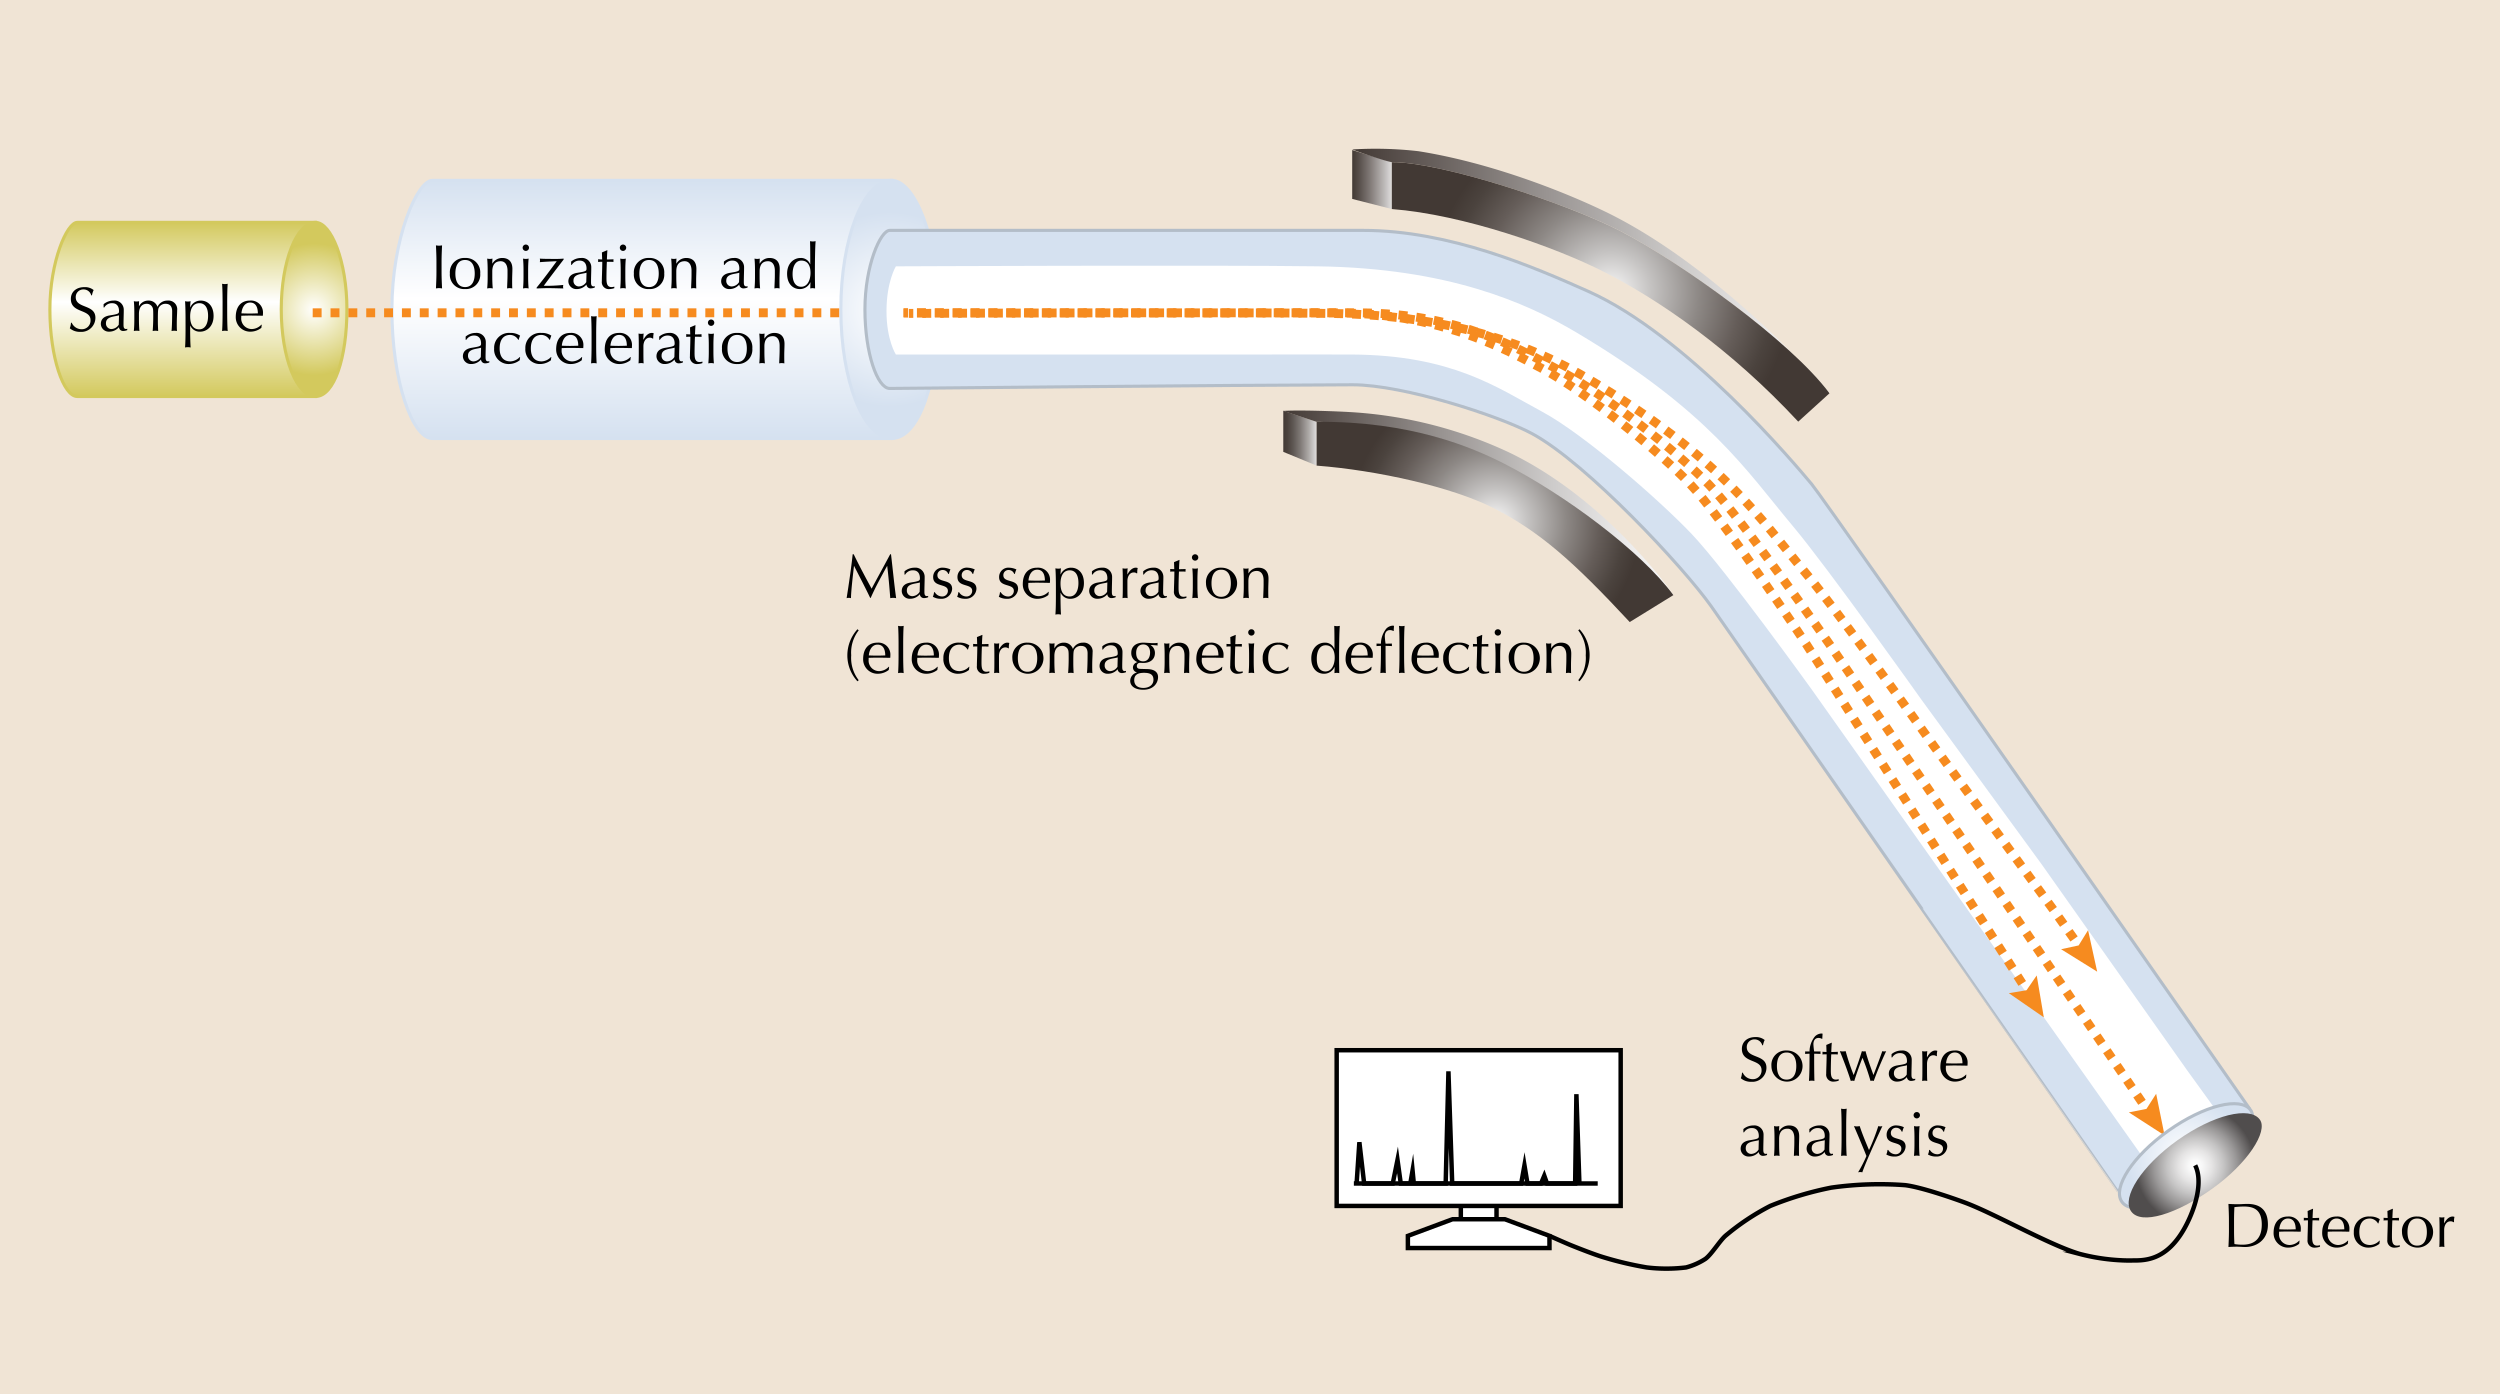 <svg xmlns="http://www.w3.org/2000/svg" xmlns:xlink="http://www.w3.org/1999/xlink" width="606" height="337.914" viewBox="0 0 606 337.914"><defs><style>.a{fill:#f0e4d5;}.b,.c{stroke:#d5e1f0;}.b,.c,.d,.e,.f,.u,.w,.x{stroke-miterlimit:10;}.b,.c,.d,.e,.f,.u{stroke-width:0.757px;}.b{fill:url(#a);}.c{fill:url(#b);}.d,.e{stroke:#d3c95d;}.d{fill:url(#c);}.e{fill:url(#d);}.f{fill:#d5e1f0;}.f,.u{stroke:#b3bdc8;}.g,.w{fill:#fff;}.h,.i,.j,.l,.m,.n,.x{fill:none;}.h,.i,.j,.l,.m,.n{stroke:#f68b1f;stroke-linejoin:round;stroke-width:2.163px;}.i{stroke-dasharray:2.178 2.178;}.j{stroke-dasharray:2.171 2.171;}.k{fill:#f68b1f;}.l{stroke-dasharray:2.162 2.162;}.m{stroke-dasharray:2.17 2.17;}.n{stroke-dasharray:2.163 2.163;}.o{fill:url(#e);}.p{fill:url(#f);}.q{fill:url(#g);}.r{fill:url(#h);}.s{fill:url(#i);}.t{fill:url(#j);}.u{fill:url(#k);}.v{fill:url(#l);}.w,.x{stroke:#000;stroke-width:1.081px;}</style><linearGradient id="a" x1="-7.358" y1="24.207" x2="-7.358" y2="-38.371" gradientUnits="userSpaceOnUse"><stop offset="0" stop-color="#d5e1f0"/><stop offset="0.542" stop-color="#fff"/><stop offset="1" stop-color="#d5e1f0"/></linearGradient><radialGradient id="b" cx="48.383" cy="-11.733" r="24.816" gradientTransform="translate(6.608 4.098) scale(0.953 0.953)" gradientUnits="userSpaceOnUse"><stop offset="0" stop-color="#fff"/><stop offset="1" stop-color="#d5e1f0"/></radialGradient><linearGradient id="c" x1="-118.634" y1="14.023" x2="-118.634" y2="-28.187" gradientUnits="userSpaceOnUse"><stop offset="0" stop-color="#d3c95d"/><stop offset="0.542" stop-color="#fff"/><stop offset="1" stop-color="#d3c95d"/></linearGradient><radialGradient id="d" cx="-98.009" cy="-11.733" r="16.739" gradientTransform="translate(6.608 4.098) scale(0.953 0.953)" gradientUnits="userSpaceOnUse"><stop offset="0" stop-color="#fff"/><stop offset="1" stop-color="#d3c95d"/></radialGradient><linearGradient id="e" x1="327.775" y1="43.523" x2="337.38" y2="43.523" gradientUnits="userSpaceOnUse"><stop offset="0" stop-color="#423934"/><stop offset="0.145" stop-color="#534a46"/><stop offset="0.436" stop-color="#7e7774"/><stop offset="0.842" stop-color="#c2bfbe"/><stop offset="1" stop-color="#dfdddd"/></linearGradient><linearGradient id="f" x1="164.863" y1="-16.384" x2="280.551" y2="-16.384" gradientUnits="userSpaceOnUse"><stop offset="0" stop-color="#423934"/><stop offset="0.066" stop-color="#514844"/><stop offset="0.404" stop-color="#989391"/><stop offset="0.683" stop-color="#cccac9"/><stop offset="0.889" stop-color="#edecec"/><stop offset="1" stop-color="#f9f9f9"/></linearGradient><radialGradient id="g" cx="231.837" cy="-16.184" r="45.76" gradientTransform="translate(6.608 4.098) scale(0.953 0.953)" gradientUnits="userSpaceOnUse"><stop offset="0" stop-color="#fff"/><stop offset="0" stop-color="#f9f9f9"/><stop offset="0.223" stop-color="#c5c3c2"/><stop offset="0.491" stop-color="#8d8885"/><stop offset="0.719" stop-color="#655d59"/><stop offset="0.896" stop-color="#4b433e"/><stop offset="1" stop-color="#423934"/></radialGradient><linearGradient id="h" x1="311.069" y1="106.216" x2="319.15" y2="106.216" gradientUnits="userSpaceOnUse"><stop offset="0" stop-color="#423934"/><stop offset="0.115" stop-color="#4a413c"/><stop offset="0.294" stop-color="#5e5753"/><stop offset="0.516" stop-color="#807a77"/><stop offset="0.77" stop-color="#afaba9"/><stop offset="1" stop-color="#dfdddd"/></linearGradient><linearGradient id="i" x1="148.157" y1="39.8" x2="242.715" y2="39.8" xlink:href="#f"/><radialGradient id="j" cx="202.416" cy="42.332" r="36.796" xlink:href="#g"/><radialGradient id="k" cx="379.18" cy="201.536" r="15.206" gradientTransform="matrix(0.953, 0.015, -0.015, 0.953, 8.686, 0.495)" xlink:href="#b"/><radialGradient id="l" cx="381.56" cy="203.916" r="15.206" gradientTransform="matrix(0.953, 0.015, -0.015, 0.953, 8.686, 0.495)" gradientUnits="userSpaceOnUse"><stop offset="0" stop-color="#fff"/><stop offset="0.112" stop-color="#f8f8f8"/><stop offset="0.276" stop-color="#e5e4e4"/><stop offset="0.472" stop-color="#c5c4c4"/><stop offset="0.694" stop-color="#999797"/><stop offset="0.933" stop-color="#615e5e"/><stop offset="1" stop-color="#504d4d"/></radialGradient></defs><rect class="a" width="606" height="337.914"/><path class="b" d="M-58.085,24.207c-4.915,0-9.829-14.009-9.829-31.289s6.145-31.289,9.829-31.289H53.2V24.207Z" transform="translate(162.912 82.085)"/><path class="c" d="M64.509-7.082c0,17.28-4.523,31.289-11.311,31.289S40.908,10.2,40.908-7.082s5.5-31.289,12.29-31.289C58.861-38.371,64.509-24.363,64.509-7.082Z" transform="translate(162.912 82.085)"/><path class="d" d="M-144.19,14.023c-3.316,0-6.631-9.449-6.631-21.1s4.145-21.1,6.631-21.1h57.742v42.21Z" transform="translate(162.912 82.085)"/><path class="e" d="M-78.818-7.082c0,11.656-3.051,21.105-7.63,21.105s-8.289-9.449-8.289-21.1,3.711-21.1,8.289-21.1C-82.628-28.187-78.818-18.738-78.818-7.082Z" transform="translate(162.912 82.085)"/><path class="f" d="M52.765,12.076c-3.009,0-6.018-8.578-6.018-19.158S50.509-26.24,52.765-26.24H167.478c21.071,0,41.576,8.976,54.46,14.712,24.138,10.746,50.416,42.163,54.277,46.774,3.664,4.377,106.007,151.193,106.007,151.193l-31.747,20.132S257,72.107,251.879,64.871c-6.714-9.482-30.128-34.626-43.362-41.813-7.842-4.258-31.241-11.9-43.62-11.873C136.894,11.249,52.765,12.076,52.765,12.076Z" transform="translate(162.912 82.085)"/><path class="g" d="M164.8,3.851c24.269.141,35.249,8.022,46.109,13.864,10.1,5.432,28.278,21.279,36.188,29.58,8.269,8.679,29.3,37.958,29.3,37.958l81.849,115.621L376,189.454l-8.7-12.029-35.276-49.947-29.26-40.071c.035.047-22.49-31.712-30.968-41.819-11.4-13.6-20.406-27.97-52.548-47.061-12.445-7.392-31.349-15.6-62.667-16.053-25.309-.364-102.332,0-102.332,0s-2.275,3.7-2.275,10.892c0,6.99,2.275,10.485,2.275,10.485h87.417S159.016,3.817,164.8,3.851Z" transform="translate(162.912 82.085)"/><line class="h" x1="504.631" y1="230.263" x2="504.007" y2="229.38"/><polyline class="i" points="502.75 227.601 498.076 220.983 470.095 182.665"/><path class="h" d="M306.541,99.7l-.638-.873s-.216-.306-.623-.878" transform="translate(162.912 82.085)"/><path class="j" d="M304.022,96.183c-5.583-7.826-22.1-30.848-29.086-39.175-11.406-13.6-20.406-27.97-52.548-47.061-12.445-7.392-31.349-15.6-62.667-16.053-22.789-.328-87.5-.065-100.167-.01" transform="translate(162.912 82.085)"/><path class="h" d="M58.466-6.111l-1.077,0" transform="translate(162.912 82.085)"/><polygon class="k" points="506.149 225.472 503.86 229.172 499.607 230.093 508.355 235.537 506.149 225.472"/><line class="h" x1="219.024" y1="75.832" x2="220.106" y2="75.832"/><path class="l" d="M59.356-6.253h84.173s17.343-.034,23.124,0c24.269.142,38.426,8.586,49.286,14.428,10.1,5.432,27.585,19.022,35.5,27.324,8.269,8.679,29.111,38.56,29.111,38.56l76.378,111.965" transform="translate(162.912 82.085)"/><line class="h" x1="520.445" y1="269.002" x2="521.054" y2="269.895"/><polygon class="k" points="516.034 269.643 520.301 268.791 522.651 265.129 524.692 275.228 516.034 269.643"/><line class="h" x1="219.024" y1="75.832" x2="220.106" y2="75.832"/><path class="m" d="M59.364-6.253h78.547s17.343-.034,23.124,0c24.269.142,39.347,7.85,50.206,13.692,10.1,5.432,27.539,19.418,35.449,27.719,8.269,8.679,28.237,38.9,28.237,38.9l52.951,83.186" transform="translate(162.912 82.085)"/><line class="h" x1="491.372" y1="240.245" x2="491.953" y2="241.157"/><polygon class="k" points="486.944 240.746 491.236 240.03 493.701 236.445 495.42 246.604 486.944 240.746"/><line class="n" x1="203.414" y1="75.817" x2="74.737" y2="75.817"/><polygon class="o" points="327.775 36.371 337.38 39.316 337.38 50.674 327.775 48.22 327.775 36.371"/><path class="p" d="M280.551,13.113S254.7-17,226.212-30.779c-10.727-5.189-28.4-11.99-45.293-14.653a90.9,90.9,0,0,0-16.056-.421s7.135,2.629,9.6,3.084h0c11.99-.078,42.614,10.065,55.53,16.757,14.124,7.317,41.227,26.643,50.553,39.264Z" transform="translate(162.912 82.085)"/><path class="q" d="M174.468-31.411V-42.769c11.99-.078,42.614,10.065,55.53,16.757,14.124,7.317,41.227,26.643,50.553,39.264l-7.573,6.871C256.572,2.454,239.311-9.312,226.142-16.056,214.147-22.2,191.786-30.078,174.468-31.411Z" transform="translate(162.912 82.085)"/><polygon class="r" points="311.069 99.565 319.15 102.255 319.15 112.868 311.069 109.534 311.069 99.565"/><path class="s" d="M242.715,62.052S227,39.243,203.032,27.65a104.952,104.952,0,0,0-38.77-9.852c-3.373-.2-12.33-.533-16.1-.274l8.081,2.646h0c10.087-.066,35.319,6.931,46.186,12.561,11.882,6.155,32.445,18.82,40.291,29.438Z" transform="translate(162.912 82.085)"/><path class="t" d="M156.238,30.783V20.17c22.893-.2,37.763,6.2,45.608,10.217,14.653,7.5,33.023,21.164,40.869,31.782L232.133,68.7c-13.8-14.865-21.874-21.92-32.953-27.594C189.088,35.939,170.809,31.9,156.238,30.783Z" transform="translate(162.912 82.085)"/><path class="u" d="M371.068,203.781c-8.619,6.137-17.212,8.855-19.623,5.47s2.623-11.105,11.242-17.242,17.56-8.367,19.97-4.981C384.668,189.852,379.687,197.644,371.068,203.781Z" transform="translate(162.912 82.085)"/><path class="v" d="M373.3,206.084c-8.619,6.137-17.213,8.855-19.623,5.47s2.622-11.1,11.242-17.242,17.56-8.367,19.97-4.982C386.9,192.155,381.92,199.947,373.3,206.084Z" transform="translate(162.912 82.085)"/><rect class="w" x="354.105" y="289.067" width="8.652" height="8.652"/><rect class="w" x="324.009" y="254.572" width="68.843" height="37.746"/><polygon class="w" points="341.271 302.527 375.592 302.527 375.592 299.572 364.777 295.542 352.084 295.542 341.269 299.572 341.271 302.527"/><path class="x" d="M212.68,217.487s3.914,1.749,5.238,2.283c1.878.758,5.653,2.234,7.59,2.821a83.062,83.062,0,0,0,10.746,2.553,39.527,39.527,0,0,0,9.538,0,16.227,16.227,0,0,0,4.7-2.083c1.484-1.1,3.451-4.355,4.836-5.574a57.671,57.671,0,0,1,10.88-7.254,81.073,81.073,0,0,1,14.777-4.433,83.743,83.743,0,0,1,17.932-.6c3.7.463,10.81,2.88,14.306,4.164,7.183,2.637,20.6,10.325,27.941,12.493a49,49,0,0,0,12.224,1.611c2.609-.133,8.934.943,13.9-9.107,2.564-5.187,3.577-10.668,1.914-13.97" transform="translate(162.912 82.085)"/><path d="M-145.523-3.853a2.613,2.613,0,0,0,2.392,1.574,2.089,2.089,0,0,0,2.164-2.2c0-2.785-4.768-1.589-4.768-5.147,0-1.68,1.272-2.86,3.285-2.86a3.343,3.343,0,0,1,2.24.711,4.658,4.658,0,0,0-.408,1.272h-.182a1.9,1.9,0,0,0-1.8-1.423,1.841,1.841,0,0,0-1.953,1.877c0,2.83,4.768,1.65,4.768,5a3.419,3.419,0,0,1-3.708,3.406,3.685,3.685,0,0,1-2.5-.863,4.52,4.52,0,0,0,.288-1.347Z" transform="translate(162.912 82.085)"/><path d="M-137.8-8.349a3.78,3.78,0,0,1,2.437-.878,2.231,2.231,0,0,1,2.452,2.24c0,1.136-.06,2.256-.06,3.527,0,.5,0,1.12.59,1.12a.63.63,0,0,0,.318-.06v.333a2.554,2.554,0,0,1-.969.212.989.989,0,0,1-1.044-.939,3.059,3.059,0,0,1-2.377,1.105,1.922,1.922,0,0,1-2.013-1.862c0-1.211.817-1.862,2.134-2.073,2.195-.349,2.271-.47,2.271-1.06,0-1.014-.454-1.907-1.665-1.907a2.133,2.133,0,0,0-1.908,1.029h-.166Zm3.739,2.694c-1.045.348-3.164.242-3.164,1.892a1.322,1.322,0,0,0,1.317,1.438,2.188,2.188,0,0,0,1.786-1.059Z" transform="translate(162.912 82.085)"/><path d="M-130.352-6.245c0-.908-.03-1.968-.121-2.831a3.432,3.432,0,0,0,.681.076,3.4,3.4,0,0,0,.606-.076c-.031.409-.046.8-.046,1.211h.031a2.479,2.479,0,0,1,2.255-1.362,2.222,2.222,0,0,1,2.195,1.5h.03a2.617,2.617,0,0,1,2.437-1.5,2.125,2.125,0,0,1,2.316,2.392c0,.7-.091,1.559-.091,3.345,0,.545,0,1.014.046,1.65a3.028,3.028,0,0,0-.651-.076,3.168,3.168,0,0,0-.666.076c.06-.56.151-2.074.151-4.783,0-1.015-.394-1.817-1.589-1.817a1.82,1.82,0,0,0-1.514.712c-.318.454-.363.6-.363,3.481,0,.878.03,1.468.075,2.407a3.41,3.41,0,0,0-.666-.076,3.41,3.41,0,0,0-.666.076c.091-1.135.137-2.331.137-3.436,0-1.877-.016-2-.273-2.468a1.55,1.55,0,0,0-1.256-.7c-1.3,0-1.938.908-1.938,2.483v1.286c0,.908.031,1.968.121,2.831a3.432,3.432,0,0,0-.681-.076,3.432,3.432,0,0,0-.681.076c.091-.863.121-1.923.121-2.831Z" transform="translate(162.912 82.085)"/><path d="M-117.937-4.671c0-1.392-.03-3.345-.121-4.4a3.432,3.432,0,0,0,.681.076,3.432,3.432,0,0,0,.681-.076,10.4,10.4,0,0,0-.121,1.484h.031a2.729,2.729,0,0,1,2.558-1.635c1.544,0,3.088,1.12,3.088,3.724,0,2.573-1.681,3.814-3.27,3.814a2.484,2.484,0,0,1-2.376-1.483h-.031v.953c0,1.393.031,3.346.121,4.36a3.432,3.432,0,0,0-.681-.076,3.432,3.432,0,0,0-.681.076c.091-1.014.121-2.967.121-4.36Zm3.376-3.92c-1.635,0-2.256,1.453-2.256,3.194,0,2.073.772,3.148,2.21,3.148,1.453,0,2.135-1.438,2.135-3.269C-112.472-7.94-113.577-8.591-114.561-8.591Z" transform="translate(162.912 82.085)"/><path d="M-108.959-8.939c0-1.393-.03-3.346-.121-4.36a3.432,3.432,0,0,0,.681.076,3.432,3.432,0,0,0,.681-.076c-.09,1.014-.121,2.967-.121,4.36V-6.2c0,1.393.031,3.346.121,4.36a3.432,3.432,0,0,0-.681-.076,3.432,3.432,0,0,0-.681.076c.091-1.014.121-2.967.121-4.36Z" transform="translate(162.912 82.085)"/><path d="M-102.3-9.227a2.9,2.9,0,0,1,3.134,3.088c0,.2-.015.393-.031.59-1.089-.015-2.164-.045-3.239-.045-.666,0-1.317.03-1.983.045a4.159,4.159,0,0,0-.015.424,2.56,2.56,0,0,0,2.619,2.8A3.294,3.294,0,0,0-99.543-3.4l.076.045-.091.742a4.341,4.341,0,0,1-2.528.923,3.5,3.5,0,0,1-3.678-3.557C-105.764-7.7-104.523-9.227-102.3-9.227Zm-2.088,3.1c.62.015,1.332.045,1.967.045.666,0,1.378-.03,2.013-.045,0-1.075-.287-2.619-1.861-2.619C-103.751-8.743-104.311-7.214-104.386-6.124Z" transform="translate(162.912 82.085)"/><path d="M-57.118-18.688c0-1.3-.06-2.619-.121-3.921a4.2,4.2,0,0,0,.742.076,4.188,4.188,0,0,0,.741-.076c-.06,1.3-.121,2.619-.121,3.921v2.6c0,1.3.061,2.619.121,3.921a4.188,4.188,0,0,0-.741-.076,4.2,4.2,0,0,0-.742.076c.061-1.3.121-2.619.121-3.921Z" transform="translate(162.912 82.085)"/><path d="M-50.184-19.551a3.481,3.481,0,0,1,3.678,3.769,3.481,3.481,0,0,1-3.678,3.769,3.482,3.482,0,0,1-3.679-3.769A3.482,3.482,0,0,1-50.184-19.551Zm0,7.054c1.786,0,2.346-1.59,2.346-3.285s-.56-3.285-2.346-3.285-2.347,1.59-2.347,3.285S-51.97-12.5-50.184-12.5Z" transform="translate(162.912 82.085)"/><path d="M-41.539-18.764c-1.408,0-2.044.908-2.044,2.482v1.287c0,.908.031,1.968.121,2.831a3.432,3.432,0,0,0-.681-.076,3.432,3.432,0,0,0-.681.076c.091-.863.121-1.923.121-2.831v-1.574c0-.908-.03-1.968-.121-2.831a3.432,3.432,0,0,0,.681.076,3.4,3.4,0,0,0,.606-.076c-.031.409-.046.8-.046,1.211h.031a2.732,2.732,0,0,1,2.421-1.362c1.121,0,2.422.545,2.422,2.634,0,.862-.06,1.771-.06,2.8,0,.666,0,1.3.03,1.953a3.122,3.122,0,0,0-.636-.076,2.857,2.857,0,0,0-.62.076c.03-1.105.106-2.21.106-3.376v-.923C-39.889-17.947-40.54-18.764-41.539-18.764Z" transform="translate(162.912 82.085)"/><path d="M-35.452-22.806a.776.776,0,0,1,.772.772.775.775,0,0,1-.772.772.775.775,0,0,1-.772-.772A.776.776,0,0,1-35.452-22.806Zm-.56,6.237c0-.908-.03-1.968-.121-2.831a3.432,3.432,0,0,0,.681.076,3.432,3.432,0,0,0,.681-.076c-.091.863-.121,1.923-.121,2.831v1.574c0,.908.03,1.968.121,2.831a3.432,3.432,0,0,0-.681-.076,3.432,3.432,0,0,0-.681.076c.091-.863.121-1.923.121-2.831Z" transform="translate(162.912 82.085)"/><path d="M-32.832-12.376c1.74-2.1,3.784-4.92,4.874-6.388-.288,0-2.952.121-4.1.227a1.927,1.927,0,0,0,.045-.424,2.43,2.43,0,0,0-.045-.439c.635.061,1.922.076,3.784.076a18.725,18.725,0,0,0,1.983-.076v.227c-1.62,2.1-4.057,5.313-4.814,6.373a42.431,42.431,0,0,0,4.738-.212,2.054,2.054,0,0,0-.06.424,2.073,2.073,0,0,0,.06.424c-1.256-.031-2.528-.076-3.784-.076-.893,0-1.786.045-2.679.076Z" transform="translate(162.912 82.085)"/><path d="M-24.475-18.673a3.78,3.78,0,0,1,2.437-.878,2.231,2.231,0,0,1,2.452,2.24c0,1.135-.06,2.255-.06,3.527,0,.5,0,1.12.59,1.12a.621.621,0,0,0,.318-.061v.333a2.554,2.554,0,0,1-.969.212.988.988,0,0,1-1.044-.938,3.061,3.061,0,0,1-2.377,1.105,1.922,1.922,0,0,1-2.013-1.862c0-1.211.818-1.862,2.134-2.074,2.2-.348,2.271-.469,2.271-1.059,0-1.014-.454-1.907-1.665-1.907a2.131,2.131,0,0,0-1.907,1.029h-.167Zm3.739,2.694c-1.045.348-3.164.242-3.164,1.892a1.322,1.322,0,0,0,1.317,1.438A2.188,2.188,0,0,0-20.8-13.708Z" transform="translate(162.912 82.085)"/><path d="M-15.754-21.428h.076c-.061.757-.091,1.5-.122,2.24.212,0,.909-.015,1.605-.045a2.258,2.258,0,0,0-.015.318,2.243,2.243,0,0,0,.015.317c-.53-.03-1.241-.03-1.605-.03-.03.152-.106,2.528-.106,3.845,0,1.135.031,2.286,1.227,2.286A2.909,2.909,0,0,0-14-12.6v.363a3.8,3.8,0,0,1-1.166.227A1.686,1.686,0,0,1-17.026-13.9c0-1.105.091-2.467.106-4.723-.3,0-.635,0-1.029.03a2.724,2.724,0,0,0,.03-.348,2.06,2.06,0,0,0-.03-.3q.681.045,1,.045c-.015-.394-.03-1.044-.06-1.7Z" transform="translate(162.912 82.085)"/><path d="M-11.893-22.806a.776.776,0,0,1,.772.772.775.775,0,0,1-.772.772.775.775,0,0,1-.772-.772A.776.776,0,0,1-11.893-22.806Zm-.56,6.237c0-.908-.031-1.968-.121-2.831a3.432,3.432,0,0,0,.681.076,3.432,3.432,0,0,0,.681-.076c-.091.863-.121,1.923-.121,2.831v1.574c0,.908.03,1.968.121,2.831a3.432,3.432,0,0,0-.681-.076,3.432,3.432,0,0,0-.681.076c.09-.863.121-1.923.121-2.831Z" transform="translate(162.912 82.085)"/><path d="M-5.58-19.551A3.481,3.481,0,0,1-1.9-15.782,3.481,3.481,0,0,1-5.58-12.013a3.482,3.482,0,0,1-3.679-3.769A3.482,3.482,0,0,1-5.58-19.551Zm0,7.054c1.786,0,2.346-1.59,2.346-3.285s-.56-3.285-2.346-3.285-2.347,1.59-2.347,3.285S-7.366-12.5-5.58-12.5Z" transform="translate(162.912 82.085)"/><path d="M3.065-18.764c-1.408,0-2.044.908-2.044,2.482v1.287c0,.908.031,1.968.121,2.831a3.432,3.432,0,0,0-.681-.076,3.432,3.432,0,0,0-.681.076c.091-.863.121-1.923.121-2.831v-1.574c0-.908-.03-1.968-.121-2.831a3.432,3.432,0,0,0,.681.076,3.4,3.4,0,0,0,.606-.076c-.031.409-.046.8-.046,1.211h.031a2.732,2.732,0,0,1,2.421-1.362c1.121,0,2.422.545,2.422,2.634,0,.862-.06,1.771-.06,2.8,0,.666,0,1.3.03,1.953a3.122,3.122,0,0,0-.636-.076,2.857,2.857,0,0,0-.62.076c.03-1.105.106-2.21.106-3.376v-.923C4.715-17.947,4.064-18.764,3.065-18.764Z" transform="translate(162.912 82.085)"/><path d="M12.558-18.673A3.782,3.782,0,0,1,15-19.551a2.231,2.231,0,0,1,2.453,2.24c0,1.135-.061,2.255-.061,3.527,0,.5,0,1.12.59,1.12a.621.621,0,0,0,.318-.061v.333a2.554,2.554,0,0,1-.969.212.989.989,0,0,1-1.044-.938,3.06,3.06,0,0,1-2.376,1.105,1.923,1.923,0,0,1-2.014-1.862c0-1.211.818-1.862,2.135-2.074,2.194-.348,2.27-.469,2.27-1.059,0-1.014-.454-1.907-1.665-1.907a2.131,2.131,0,0,0-1.907,1.029h-.167ZM16.3-15.979c-1.044.348-3.163.242-3.163,1.892a1.321,1.321,0,0,0,1.316,1.438,2.192,2.192,0,0,0,1.787-1.059Z" transform="translate(162.912 82.085)"/><path d="M23.262-18.764c-1.408,0-2.043.908-2.043,2.482v1.287c0,.908.03,1.968.121,2.831a3.434,3.434,0,0,0-.682-.076,3.432,3.432,0,0,0-.681.076c.091-.863.121-1.923.121-2.831v-1.574c0-.908-.03-1.968-.121-2.831a3.432,3.432,0,0,0,.681.076,3.4,3.4,0,0,0,.606-.076c-.03.409-.045.8-.045,1.211h.03a2.733,2.733,0,0,1,2.422-1.362c1.12,0,2.422.545,2.422,2.634,0,.862-.061,1.771-.061,2.8,0,.666,0,1.3.03,1.953a3.121,3.121,0,0,0-.635-.076,2.866,2.866,0,0,0-.621.076c.03-1.105.106-2.21.106-3.376v-.923C24.912-17.947,24.261-18.764,23.262-18.764Z" transform="translate(162.912 82.085)"/><path d="M33.542-13.648h-.03a2.785,2.785,0,0,1-2.558,1.635c-1.529,0-3.073-1.12-3.073-3.724,0-2.573,1.68-3.814,3.255-3.814a2.364,2.364,0,0,1,2.331,1.513h.03c0-1.907,0-4.283-.061-5.585a5.93,5.93,0,0,0,.681.076,6.336,6.336,0,0,0,.682-.076c-.137,1.272-.182,5.237-.182,7.826,0,1.377.03,2.422.045,3.633a4.706,4.706,0,0,0-.59-.076,4.181,4.181,0,0,0-.575.076ZM31.3-12.573c1.574,0,2.255-1.711,2.255-3.361,0-1.907-.772-2.981-2.21-2.981-1.453,0-2.134,1.438-2.134,3.269C29.213-13.224,30.318-12.573,31.3-12.573Z" transform="translate(162.912 82.085)"/><path d="M-50.04-.5A3.78,3.78,0,0,1-47.6-1.383,2.231,2.231,0,0,1-45.151.858c0,1.135-.06,2.255-.06,3.526,0,.5,0,1.12.59,1.12a.63.63,0,0,0,.318-.06v.333a2.554,2.554,0,0,1-.969.212.989.989,0,0,1-1.044-.939,3.058,3.058,0,0,1-2.377,1.105,1.922,1.922,0,0,1-2.013-1.861c0-1.211.818-1.862,2.134-2.074,2.2-.348,2.271-.469,2.271-1.06,0-1.014-.454-1.907-1.665-1.907A2.131,2.131,0,0,0-49.873.282h-.167Zm3.739,2.7c-1.044.348-3.164.242-3.164,1.892A1.322,1.322,0,0,0-48.148,5.52a2.189,2.189,0,0,0,1.786-1.06Z" transform="translate(162.912 82.085)"/><path d="M-39.276-1.383a4.008,4.008,0,0,1,2.437.666,4.881,4.881,0,0,0-.333,1h-.121A2.312,2.312,0,0,0-39.23-.9C-41.062-.9-41.8.509-41.8,2.371c0,2.074.938,3.149,2.618,3.149a3.3,3.3,0,0,0,2.271-1.075l.075.045a6.284,6.284,0,0,0-.09.742,4.347,4.347,0,0,1-2.528.923,3.506,3.506,0,0,1-3.678-3.769A3.6,3.6,0,0,1-39.276-1.383Z" transform="translate(162.912 82.085)"/><path d="M-31.7-1.383a4.01,4.01,0,0,1,2.437.666,4.763,4.763,0,0,0-.333,1h-.121A2.313,2.313,0,0,0-31.66-.9c-1.831,0-2.573,1.407-2.573,3.269,0,2.074.938,3.149,2.619,3.149a3.3,3.3,0,0,0,2.27-1.075l.076.045a6.084,6.084,0,0,0-.091.742,4.344,4.344,0,0,1-2.528.923,3.506,3.506,0,0,1-3.678-3.769A3.6,3.6,0,0,1-31.7-1.383Z" transform="translate(162.912 82.085)"/><path d="M-24.635-1.383A2.9,2.9,0,0,1-21.5,1.705c0,.2-.015.394-.03.591-1.09-.016-2.165-.046-3.24-.046-.666,0-1.317.03-1.983.046a4.13,4.13,0,0,0-.015.423,2.56,2.56,0,0,0,2.619,2.8,3.293,3.293,0,0,0,2.27-1.075l.076.045-.091.742a4.341,4.341,0,0,1-2.528.923A3.5,3.5,0,0,1-28.1,2.6C-28.1.146-26.86-1.383-24.635-1.383Zm-2.088,3.1c.62.015,1.332.046,1.967.046.666,0,1.378-.031,2.014-.046C-22.742.646-23.03-.9-24.6-.9-26.088-.9-26.648.63-26.723,1.72Z" transform="translate(162.912 82.085)"/><path d="M-19.517-1.095c0-1.393-.03-3.345-.121-4.359a3.506,3.506,0,0,0,.681.075,3.506,3.506,0,0,0,.681-.075c-.09,1.014-.121,2.966-.121,4.359v2.74c0,1.392.031,3.345.121,4.359a3.508,3.508,0,0,0-.681-.076A3.508,3.508,0,0,0-19.638,6c.091-1.014.121-2.967.121-4.359Z" transform="translate(162.912 82.085)"/><path d="M-12.856-1.383A2.9,2.9,0,0,1-9.722,1.705c0,.2-.016.394-.031.591-1.09-.016-2.164-.046-3.239-.046-.666,0-1.317.03-1.983.046a4.13,4.13,0,0,0-.015.423,2.56,2.56,0,0,0,2.619,2.8A3.3,3.3,0,0,0-10.1,4.445l.076.045-.091.742a4.341,4.341,0,0,1-2.528.923A3.5,3.5,0,0,1-16.322,2.6C-16.322.146-15.081-1.383-12.856-1.383Zm-2.089,3.1c.621.015,1.332.046,1.968.046.666,0,1.378-.031,2.013-.046,0-1.074-.287-2.618-1.861-2.618C-14.309-.9-14.869.63-14.945,1.72Z" transform="translate(162.912 82.085)"/><path d="M-4.665.01a1.162,1.162,0,0,0-.741-.242c-.969,0-1.544.923-1.544,2.1,0,2.633,0,3.436.06,4.132a2.792,2.792,0,0,0-.605-.076A3.194,3.194,0,0,0-8.131,6c.06-.742.06-1.922.06-3.618V1.9c0-.787,0-1.832-.06-3.133a3.19,3.19,0,0,0,.636.075,2.79,2.79,0,0,0,.605-.075A12.042,12.042,0,0,0-6.966.237l.031.015c.575-1.09,1.3-1.635,2-1.635a1.138,1.138,0,0,1,.484.091A4.191,4.191,0,0,0-4.559-.066Z" transform="translate(162.912 82.085)"/><path d="M-3.119-.5A3.778,3.778,0,0,1-.682-1.383,2.231,2.231,0,0,1,1.77.858c0,1.135-.061,2.255-.061,3.526,0,.5,0,1.12.591,1.12a.628.628,0,0,0,.317-.06v.333a2.549,2.549,0,0,1-.968.212A.991.991,0,0,1,.6,5.05,3.056,3.056,0,0,1-1.772,6.155,1.922,1.922,0,0,1-3.785,4.294c0-1.211.817-1.862,2.134-2.074,2.2-.348,2.27-.469,2.27-1.06C.619.146.165-.747-1.046-.747A2.131,2.131,0,0,0-2.953.282h-.166ZM.619,2.19c-1.044.348-3.163.242-3.163,1.892A1.322,1.322,0,0,0-1.227,5.52,2.189,2.189,0,0,0,.559,4.46Z" transform="translate(162.912 82.085)"/><path d="M5.6-3.26h.076c-.061.757-.091,1.5-.121,2.241.212,0,.908-.016,1.6-.046a2.258,2.258,0,0,0-.015.318,2.258,2.258,0,0,0,.015.318c-.529-.03-1.241-.03-1.6-.03-.03.151-.106,2.527-.106,3.844,0,1.136.03,2.286,1.226,2.286a2.85,2.85,0,0,0,.681-.106v.363a3.8,3.8,0,0,1-1.165.227A1.685,1.685,0,0,1,4.33,4.263c0-1.1.091-2.467.106-4.722-.3,0-.636,0-1.03.03a2.556,2.556,0,0,0,.031-.348,1.946,1.946,0,0,0-.031-.3q.682.045,1,.045c-.016-.393-.031-1.044-.061-1.695Z" transform="translate(162.912 82.085)"/><path d="M9.462-4.637a.775.775,0,0,1,.772.772.775.775,0,0,1-.772.772.775.775,0,0,1-.772-.772A.775.775,0,0,1,9.462-4.637ZM8.9,1.6c0-.908-.03-1.968-.121-2.83a3.506,3.506,0,0,0,.681.075,3.506,3.506,0,0,0,.681-.075c-.091.862-.121,1.922-.121,2.83V3.173c0,.909.03,1.968.121,2.831A3.089,3.089,0,0,0,8.781,6c.091-.863.121-1.922.121-2.831Z" transform="translate(162.912 82.085)"/><path d="M15.775-1.383a3.481,3.481,0,0,1,3.678,3.769,3.481,3.481,0,0,1-3.678,3.769A3.481,3.481,0,0,1,12.1,2.386,3.481,3.481,0,0,1,15.775-1.383Zm0,7.054c1.786,0,2.346-1.589,2.346-3.285S17.561-.9,15.775-.9,13.429.691,13.429,2.386,13.989,5.671,15.775,5.671Z" transform="translate(162.912 82.085)"/><path d="M24.42-.6c-1.408,0-2.043.909-2.043,2.483V3.173c0,.909.03,1.968.121,2.831a3.089,3.089,0,0,0-1.362,0c.09-.863.121-1.922.121-2.831V1.6c0-.908-.031-1.968-.121-2.83a3.506,3.506,0,0,0,.681.075,3.481,3.481,0,0,0,.605-.075c-.03.408-.045.8-.045,1.211h.03a2.734,2.734,0,0,1,2.422-1.363c1.12,0,2.422.545,2.422,2.634,0,.863-.061,1.771-.061,2.8,0,.666,0,1.3.03,1.953a3.184,3.184,0,0,0-.635-.076A2.929,2.929,0,0,0,25.964,6c.03-1.1.106-2.21.106-3.375V1.705C26.07.222,25.419-.6,24.42-.6Z" transform="translate(162.912 82.085)"/><path d="M44.027,52.272c1.378,2.846,2.8,5.51,4.344,8.34.606-1.18,3.013-5.54,4.5-8.34h.2c.454,3.875.757,7.175,1.241,10.641a3.368,3.368,0,0,0-1.423,0c-.212-2.709-.424-5.222-.742-7.81h-.03c-1.377,2.527-2.77,5.01-3.966,7.734h-.136c-1.181-2.512-2.573-5.116-3.89-7.734h-.03c-.288,2.5-.712,6.1-.727,7.81a1.883,1.883,0,0,0-1.059,0c.529-3.345,1.135-7.432,1.468-10.641Z" transform="translate(162.912 82.085)"/><path d="M56.337,56.4a3.778,3.778,0,0,1,2.437-.878,2.231,2.231,0,0,1,2.452,2.241c0,1.135-.061,2.255-.061,3.527,0,.5,0,1.12.591,1.12a.617.617,0,0,0,.317-.061v.333a2.549,2.549,0,0,1-.968.212.99.99,0,0,1-1.045-.938,3.059,3.059,0,0,1-2.376,1.1A1.922,1.922,0,0,1,55.671,61.2c0-1.211.817-1.862,2.134-2.074,2.2-.348,2.27-.469,2.27-1.06,0-1.014-.454-1.907-1.665-1.907A2.133,2.133,0,0,0,56.5,57.191h-.166ZM60.075,59.1c-1.044.348-3.163.242-3.163,1.892a1.322,1.322,0,0,0,1.317,1.438,2.189,2.189,0,0,0,1.786-1.06Z" transform="translate(162.912 82.085)"/><path d="M63.679,61.46A2.069,2.069,0,0,0,65.39,62.5a1.362,1.362,0,0,0,1.468-1.362c0-1.877-3.572-.772-3.572-3.33A2.252,2.252,0,0,1,65.8,55.526a4.694,4.694,0,0,1,1.68.424,3.933,3.933,0,0,0-.364,1.075h-.181a1.389,1.389,0,0,0-1.332-.938,1.23,1.23,0,0,0-1.287,1.271c0,1.968,3.572.757,3.572,3.315a2.573,2.573,0,0,1-2.724,2.392,3.759,3.759,0,0,1-1.953-.5,3.4,3.4,0,0,0,.288-1.1Z" transform="translate(162.912 82.085)"/><path d="M69.569,61.46A2.069,2.069,0,0,0,71.28,62.5a1.362,1.362,0,0,0,1.468-1.362c0-1.877-3.572-.772-3.572-3.33a2.252,2.252,0,0,1,2.512-2.286,4.689,4.689,0,0,1,1.68.424,3.928,3.928,0,0,0-.363,1.075h-.182a1.388,1.388,0,0,0-1.332-.938,1.23,1.23,0,0,0-1.286,1.271c0,1.968,3.572.757,3.572,3.315a2.574,2.574,0,0,1-2.725,2.392,3.755,3.755,0,0,1-1.952-.5,3.4,3.4,0,0,0,.287-1.1Z" transform="translate(162.912 82.085)"/><path d="M79.668,61.46a2.069,2.069,0,0,0,1.71,1.044,1.362,1.362,0,0,0,1.468-1.362c0-1.877-3.572-.772-3.572-3.33a2.252,2.252,0,0,1,2.513-2.286,4.689,4.689,0,0,1,1.68.424,3.928,3.928,0,0,0-.363,1.075h-.182a1.388,1.388,0,0,0-1.332-.938A1.23,1.23,0,0,0,80.3,57.358c0,1.968,3.573.757,3.573,3.315a2.574,2.574,0,0,1-2.725,2.392,3.759,3.759,0,0,1-1.953-.5,3.376,3.376,0,0,0,.288-1.1Z" transform="translate(162.912 82.085)"/><path d="M88.479,55.526a2.9,2.9,0,0,1,3.133,3.088c0,.2-.015.394-.03.591-1.09-.015-2.165-.046-3.239-.046-.666,0-1.317.031-1.983.046a3.882,3.882,0,0,0-.016.424,2.56,2.56,0,0,0,2.619,2.8,3.293,3.293,0,0,0,2.271-1.075l.075.046-.09.741a4.34,4.34,0,0,1-2.528.924,3.5,3.5,0,0,1-3.679-3.558C85.012,57.055,86.254,55.526,88.479,55.526Zm-2.089,3.1c.621.016,1.332.046,1.968.046.666,0,1.377-.03,2.013-.046,0-1.074-.288-2.618-1.862-2.618C87.026,56.011,86.466,57.54,86.39,58.629Z" transform="translate(162.912 82.085)"/><path d="M93.037,60.083c0-1.393-.03-3.346-.121-4.405a3.089,3.089,0,0,0,1.362,0,10.255,10.255,0,0,0-.121,1.483h.03a2.731,2.731,0,0,1,2.558-1.635c1.544,0,3.088,1.121,3.088,3.724,0,2.573-1.68,3.815-3.269,3.815a2.484,2.484,0,0,1-2.377-1.484h-.03v.954c0,1.392.03,3.345.121,4.359a3.089,3.089,0,0,0-1.362,0c.091-1.014.121-2.967.121-4.359Zm3.375-3.921c-1.634,0-2.255,1.453-2.255,3.194,0,2.074.772,3.148,2.21,3.148S98.5,61.066,98.5,59.235C98.5,56.813,97.4,56.162,96.412,56.162Z" transform="translate(162.912 82.085)"/><path d="M101.773,56.4a3.778,3.778,0,0,1,2.437-.878,2.231,2.231,0,0,1,2.452,2.241c0,1.135-.061,2.255-.061,3.527,0,.5,0,1.12.59,1.12a.623.623,0,0,0,.319-.061v.333a2.559,2.559,0,0,1-.969.212.99.99,0,0,1-1.045-.938,3.06,3.06,0,0,1-2.376,1.1,1.922,1.922,0,0,1-2.013-1.862c0-1.211.817-1.862,2.134-2.074,2.194-.348,2.27-.469,2.27-1.06,0-1.014-.454-1.907-1.665-1.907a2.133,2.133,0,0,0-1.907,1.029h-.166Zm3.738,2.695c-1.044.348-3.163.242-3.163,1.892a1.322,1.322,0,0,0,1.317,1.438,2.189,2.189,0,0,0,1.786-1.06Z" transform="translate(162.912 82.085)"/><path d="M112.658,56.919a1.163,1.163,0,0,0-.742-.242c-.969,0-1.544.923-1.544,2.1,0,2.634,0,3.436.06,4.132a2.784,2.784,0,0,0-.605-.076,3.194,3.194,0,0,0-.636.076c.061-.742.061-1.922.061-3.617v-.485c0-.787,0-1.831-.061-3.133a3.194,3.194,0,0,0,.636.076,2.784,2.784,0,0,0,.605-.076,12.209,12.209,0,0,0-.075,1.468l.029.015c.577-1.09,1.3-1.635,2-1.635a1.151,1.151,0,0,1,.484.091,4.194,4.194,0,0,0-.106,1.226Z" transform="translate(162.912 82.085)"/><path d="M114.2,56.4a3.78,3.78,0,0,1,2.437-.878,2.231,2.231,0,0,1,2.452,2.241c0,1.135-.061,2.255-.061,3.527,0,.5,0,1.12.591,1.12a.615.615,0,0,0,.317-.061v.333a2.545,2.545,0,0,1-.969.212.989.989,0,0,1-1.043-.938,3.06,3.06,0,0,1-2.376,1.1,1.923,1.923,0,0,1-2.014-1.862c0-1.211.817-1.862,2.135-2.074,2.194-.348,2.269-.469,2.269-1.06,0-1.014-.453-1.907-1.664-1.907a2.135,2.135,0,0,0-1.908,1.029H114.2Zm3.738,2.695c-1.044.348-3.163.242-3.163,1.892a1.322,1.322,0,0,0,1.317,1.438,2.189,2.189,0,0,0,1.786-1.06Z" transform="translate(162.912 82.085)"/><path d="M122.924,53.65H123c-.061.756-.092,1.5-.121,2.24.211,0,.908-.015,1.6-.046a3.619,3.619,0,0,0,0,.636c-.529-.03-1.24-.03-1.6-.03-.032.151-.107,2.528-.107,3.845,0,1.135.03,2.285,1.226,2.285a2.85,2.85,0,0,0,.681-.106v.363a3.761,3.761,0,0,1-1.166.228,1.686,1.686,0,0,1-1.861-1.893c0-1.1.091-2.467.106-4.722-.3,0-.635,0-1.03.03a2.558,2.558,0,0,0,.032-.348,1.948,1.948,0,0,0-.032-.3c.455.03.787.046,1,.046-.015-.394-.031-1.045-.06-1.7Z" transform="translate(162.912 82.085)"/><path d="M126.785,52.272a.772.772,0,1,1-.773.772A.774.774,0,0,1,126.785,52.272Zm-.561,6.236c0-.908-.03-1.967-.121-2.83a3.094,3.094,0,0,0,1.363,0c-.091.863-.122,1.922-.122,2.83v1.575c0,.908.031,1.967.122,2.83a3.094,3.094,0,0,0-1.363,0c.091-.863.121-1.922.121-2.83Z" transform="translate(162.912 82.085)"/><path d="M133.1,55.526a3.771,3.771,0,1,1-3.677,3.77A3.482,3.482,0,0,1,133.1,55.526Zm0,7.054c1.787,0,2.346-1.589,2.346-3.284s-.559-3.285-2.346-3.285-2.345,1.589-2.345,3.285S131.311,62.58,133.1,62.58Z" transform="translate(162.912 82.085)"/><path d="M141.742,56.314c-1.407,0-2.043.908-2.043,2.482v1.287c0,.908.03,1.967.121,2.83a3.089,3.089,0,0,0-1.362,0c.091-.863.121-1.922.121-2.83V58.508c0-.908-.03-1.967-.121-2.83a2.749,2.749,0,0,0,1.286,0c-.029.409-.045.8-.045,1.211h.03a2.734,2.734,0,0,1,2.422-1.363c1.12,0,2.422.545,2.422,2.634,0,.863-.061,1.771-.061,2.8,0,.666,0,1.3.031,1.952a3.194,3.194,0,0,0-.636-.076,2.912,2.912,0,0,0-.62.076c.029-1.1.1-2.21.1-3.375v-.924C143.392,57.131,142.742,56.314,141.742,56.314Z" transform="translate(162.912 82.085)"/><path d="M45.238,70.713a8.8,8.8,0,0,0-1.816,6.04,8.8,8.8,0,0,0,1.816,6.039l-.3.273a9.267,9.267,0,0,1-2.452-6.312,9.46,9.46,0,0,1,2.452-6.312Z" transform="translate(162.912 82.085)"/><path d="M49.78,73.695a2.9,2.9,0,0,1,3.133,3.088c0,.2-.015.393-.03.59-1.09-.015-2.164-.045-3.239-.045-.666,0-1.317.03-1.983.045a4.159,4.159,0,0,0-.015.424,2.559,2.559,0,0,0,2.618,2.8,3.294,3.294,0,0,0,2.271-1.074l.076.045-.091.742a4.347,4.347,0,0,1-2.528.923,3.5,3.5,0,0,1-3.678-3.557C46.314,75.224,47.555,73.695,49.78,73.695Zm-2.089,3.1c.621.015,1.332.045,1.968.045.666,0,1.377-.03,2.013-.045,0-1.075-.287-2.619-1.862-2.619C48.327,74.179,47.767,75.708,47.691,76.8Z" transform="translate(162.912 82.085)"/><path d="M54.9,73.983c0-1.393-.03-3.346-.121-4.36a3.089,3.089,0,0,0,1.362,0c-.09,1.014-.121,2.967-.121,4.36v2.739c0,1.393.031,3.345.121,4.36a3.089,3.089,0,0,0-1.362,0c.091-1.015.121-2.967.121-4.36Z" transform="translate(162.912 82.085)"/><path d="M61.559,73.695a2.9,2.9,0,0,1,3.134,3.088c0,.2-.016.393-.031.59-1.089-.015-2.164-.045-3.239-.045-.666,0-1.317.03-1.983.045a4.159,4.159,0,0,0-.015.424,2.56,2.56,0,0,0,2.619,2.8,3.294,3.294,0,0,0,2.27-1.074l.076.045-.091.742a4.341,4.341,0,0,1-2.528.923,3.5,3.5,0,0,1-3.678-3.557C58.093,75.224,59.334,73.695,61.559,73.695ZM59.47,76.8c.621.015,1.332.045,1.968.045.666,0,1.378-.03,2.013-.045,0-1.075-.287-2.619-1.861-2.619C60.106,74.179,59.546,75.708,59.47,76.8Z" transform="translate(162.912 82.085)"/><path d="M69.629,73.695a4.008,4.008,0,0,1,2.437.666,4.881,4.881,0,0,0-.333,1h-.121a2.312,2.312,0,0,0-1.937-1.181c-1.832,0-2.574,1.408-2.574,3.27,0,2.074.939,3.148,2.619,3.148a3.292,3.292,0,0,0,2.27-1.074l.076.045a6.236,6.236,0,0,0-.091.742,4.341,4.341,0,0,1-2.527.923,3.507,3.507,0,0,1-3.679-3.769A3.6,3.6,0,0,1,69.629,73.695Z" transform="translate(162.912 82.085)"/><path d="M75.156,71.818h.076c-.061.757-.091,1.5-.121,2.24.212,0,.908-.015,1.6-.045a3.378,3.378,0,0,0,0,.636c-.53-.031-1.241-.031-1.6-.031-.031.152-.106,2.528-.106,3.845,0,1.135.03,2.286,1.226,2.286a2.909,2.909,0,0,0,.681-.106v.363a3.8,3.8,0,0,1-1.166.227,1.685,1.685,0,0,1-1.861-1.892c0-1.1.09-2.467.1-4.723-.3,0-.635,0-1.029.031a2.755,2.755,0,0,0,.03-.349,2.06,2.06,0,0,0-.03-.3q.681.045,1,.045c-.015-.393-.03-1.044-.06-1.7Z" transform="translate(162.912 82.085)"/><path d="M81.53,75.087a1.163,1.163,0,0,0-.742-.242c-.969,0-1.544.924-1.544,2.1,0,2.634,0,3.436.06,4.133a2.716,2.716,0,0,0-.605-.076,3.122,3.122,0,0,0-.636.076c.061-.742.061-1.923.061-3.618V76.98c0-.788,0-1.832-.061-3.134a3.122,3.122,0,0,0,.636.076,2.716,2.716,0,0,0,.605-.076,12.224,12.224,0,0,0-.075,1.469l.03.015c.575-1.09,1.3-1.635,2-1.635a1.133,1.133,0,0,1,.484.091,4.23,4.23,0,0,0-.105,1.226Z" transform="translate(162.912 82.085)"/><path d="M86.162,73.695a3.77,3.77,0,1,1-3.678,3.769A3.482,3.482,0,0,1,86.162,73.695Zm0,7.054c1.786,0,2.347-1.59,2.347-3.285s-.561-3.285-2.347-3.285-2.346,1.59-2.346,3.285S84.376,80.749,86.162,80.749Z" transform="translate(162.912 82.085)"/><path d="M91.553,76.677c0-.908-.03-1.968-.121-2.831a3.434,3.434,0,0,0,.682.076,3.4,3.4,0,0,0,.6-.076c-.03.409-.045.8-.045,1.211h.03a2.479,2.479,0,0,1,2.255-1.362,2.222,2.222,0,0,1,2.195,1.5h.03a2.62,2.62,0,0,1,2.437-1.5,2.125,2.125,0,0,1,2.316,2.392c0,.7-.091,1.559-.091,3.345,0,.545,0,1.014.046,1.65a3.028,3.028,0,0,0-.651-.076,3.168,3.168,0,0,0-.666.076c.061-.56.151-2.074.151-4.784,0-1.014-.393-1.816-1.589-1.816a1.823,1.823,0,0,0-1.514.711c-.318.455-.363.606-.363,3.482,0,.878.03,1.468.076,2.407a2.956,2.956,0,0,0-1.332,0c.09-1.136.136-2.331.136-3.436,0-1.877-.015-2-.273-2.468a1.547,1.547,0,0,0-1.256-.7c-1.3,0-1.937.908-1.937,2.482v1.287c0,.908.03,1.968.121,2.831a3.094,3.094,0,0,0-1.363,0c.091-.863.121-1.923.121-2.831Z" transform="translate(162.912 82.085)"/><path d="M104.287,74.573a3.779,3.779,0,0,1,2.436-.878,2.231,2.231,0,0,1,2.453,2.24c0,1.135-.061,2.256-.061,3.527,0,.5,0,1.12.59,1.12a.626.626,0,0,0,.318-.06v.333a2.575,2.575,0,0,1-.969.211.989.989,0,0,1-1.044-.938,3.057,3.057,0,0,1-2.376,1.105,1.922,1.922,0,0,1-2.014-1.862c0-1.211.817-1.862,2.135-2.074,2.194-.348,2.27-.469,2.27-1.059,0-1.014-.454-1.907-1.665-1.907a2.131,2.131,0,0,0-1.907,1.029h-.166Zm3.738,2.694c-1.045.348-3.164.242-3.164,1.892a1.322,1.322,0,0,0,1.317,1.438,2.189,2.189,0,0,0,1.787-1.059Z" transform="translate(162.912 82.085)"/><path d="M114.2,73.695c.378,0,.681.03,1.225.06.455.031.848.061,1.06.061a6.793,6.793,0,0,0,1.227-.076,1.6,1.6,0,0,0,0,.636c-.577-.045-1.136-.106-1.681-.121l-.03.03a2.247,2.247,0,0,1,1.045,1.907c0,1.514-1.106,2.422-2.817,2.422-.271,0-.545-.03-.832-.03a.745.745,0,0,0-.742.7c0,.53.213.757.894.772l1.665.046c1.846.045,2.587.863,2.587,1.937,0,1.393-1.043,3.073-3.586,3.073-1.938,0-3.164-.833-3.164-2.18a2.119,2.119,0,0,1,1.62-2V80.9a1.207,1.207,0,0,1-.954-1.211,1.348,1.348,0,0,1,1.075-1.256V78.4a2.3,2.3,0,0,1-1.484-2.24C111.311,74.482,112.629,73.695,114.2,73.695Zm.2,7.311c-1.483,0-2.376.469-2.376,1.756,0,1.377.969,1.907,2.225,1.907,1.226,0,2.437-.621,2.437-1.983C116.685,81.505,116,81.006,114.4,81.006Zm-.181-6.872c-1.09,0-1.726.8-1.726,2.028,0,1.241.545,2.059,1.711,2.059,1.15,0,1.664-1.014,1.664-2.134C115.867,74.845,115.2,74.134,114.218,74.134Z" transform="translate(162.912 82.085)"/><path d="M122.56,74.482c-1.408,0-2.044.908-2.044,2.482v1.287c0,.908.031,1.968.121,2.831a3.089,3.089,0,0,0-1.362,0c.091-.863.121-1.923.121-2.831V76.677c0-.908-.03-1.968-.121-2.831a2.753,2.753,0,0,0,1.287,0c-.031.409-.046.8-.046,1.211h.031a2.733,2.733,0,0,1,2.422-1.362c1.12,0,2.421.545,2.421,2.634,0,.862-.06,1.771-.06,2.8,0,.666,0,1.3.03,1.953a3.122,3.122,0,0,0-.636-.076,2.874,2.874,0,0,0-.621.076c.032-1.1.107-2.21.107-3.376v-.923C124.21,75.3,123.558,74.482,122.56,74.482Z" transform="translate(162.912 82.085)"/><path d="M130.539,73.695a2.9,2.9,0,0,1,3.133,3.088c0,.2-.015.393-.03.59-1.09-.015-2.165-.045-3.24-.045-.666,0-1.316.03-1.982.045a3.9,3.9,0,0,0-.016.424,2.561,2.561,0,0,0,2.619,2.8,3.3,3.3,0,0,0,2.271-1.074l.075.045-.09.742a4.344,4.344,0,0,1-2.528.923,3.5,3.5,0,0,1-3.679-3.557C127.072,75.224,128.314,73.695,130.539,73.695Zm-2.089,3.1c.62.015,1.332.045,1.968.045.666,0,1.377-.03,2.013-.045,0-1.075-.288-2.619-1.862-2.619C129.086,74.179,128.525,75.708,128.45,76.8Z" transform="translate(162.912 82.085)"/><path d="M136.565,71.818h.075c-.06.757-.089,1.5-.121,2.24.213,0,.908-.015,1.606-.045a3.168,3.168,0,0,0,0,.636c-.531-.031-1.242-.031-1.606-.031-.029.152-.105,2.528-.105,3.845,0,1.135.03,2.286,1.226,2.286a2.9,2.9,0,0,0,.681-.106v.363a3.8,3.8,0,0,1-1.165.227,1.685,1.685,0,0,1-1.862-1.892c0-1.1.091-2.467.106-4.723-.3,0-.637,0-1.029.031a2.753,2.753,0,0,0,.029-.349,2.058,2.058,0,0,0-.029-.3c.453.03.787.045,1,.045-.015-.393-.029-1.044-.061-1.7Z" transform="translate(162.912 82.085)"/><path d="M140.426,70.441a.772.772,0,1,1-.772.771A.775.775,0,0,1,140.426,70.441Zm-.56,6.236c0-.908-.03-1.968-.121-2.831a3.089,3.089,0,0,0,1.362,0c-.091.863-.121,1.923-.121,2.831v1.574c0,.908.03,1.968.121,2.831a3.089,3.089,0,0,0-1.362,0c.091-.863.121-1.923.121-2.831Z" transform="translate(162.912 82.085)"/><path d="M147.027,73.695a4.008,4.008,0,0,1,2.437.666,4.881,4.881,0,0,0-.333,1h-.121a2.313,2.313,0,0,0-1.938-1.181c-1.832,0-2.573,1.408-2.573,3.27,0,2.074.938,3.148,2.618,3.148a3.294,3.294,0,0,0,2.271-1.074l.076.045a6.036,6.036,0,0,0-.091.742,4.347,4.347,0,0,1-2.528.923,3.507,3.507,0,0,1-3.678-3.769A3.6,3.6,0,0,1,147.027,73.695Z" transform="translate(162.912 82.085)"/><path d="M160.607,79.6h-.03a2.785,2.785,0,0,1-2.558,1.635c-1.529,0-3.073-1.12-3.073-3.724,0-2.573,1.681-3.814,3.255-3.814a2.363,2.363,0,0,1,2.33,1.514h.031c0-1.908,0-4.284-.06-5.586a5.89,5.89,0,0,0,.68.076,6.292,6.292,0,0,0,.681-.076c-.136,1.272-.182,5.237-.182,7.826,0,1.377.032,2.422.046,3.633a4.72,4.72,0,0,0-.591-.076,4.168,4.168,0,0,0-.574.076Zm-2.24,1.075c1.574,0,2.256-1.711,2.256-3.36,0-1.908-.773-2.982-2.211-2.982-1.453,0-2.134,1.438-2.134,3.269C156.278,80.022,157.383,80.673,158.367,80.673Z" transform="translate(162.912 82.085)"/><path d="M166.724,73.695a2.9,2.9,0,0,1,3.133,3.088c0,.2-.014.393-.029.59-1.09-.015-2.165-.045-3.24-.045-.666,0-1.317.03-1.983.045a4.159,4.159,0,0,0-.015.424,2.56,2.56,0,0,0,2.619,2.8,3.294,3.294,0,0,0,2.27-1.074l.075.045-.089.742a4.347,4.347,0,0,1-2.529.923,3.5,3.5,0,0,1-3.678-3.557C163.258,75.224,164.5,73.695,166.724,73.695Zm-2.088,3.1c.62.015,1.332.045,1.967.045.666,0,1.377-.03,2.014-.045,0-1.075-.288-2.619-1.862-2.619C165.271,74.179,164.711,75.708,164.636,76.8Z" transform="translate(162.912 82.085)"/><path d="M174.84,70.879a1.568,1.568,0,0,0-.832-.227c-.894,0-1.243.727-1.243,1.514a16.532,16.532,0,0,0,.182,1.771c.516,0,1.045-.015,1.56-.015a2.307,2.307,0,0,0-.031.3,1.856,1.856,0,0,0,.031.3c-.515-.015-1.044-.045-1.56-.045,0,2.2,0,4.375.061,6.6a3.135,3.135,0,0,0-.651-.076,3.41,3.41,0,0,0-.666.076c.137-2.225.137-4.39.137-6.6-.363,0-.727.03-1.09.045a1.865,1.865,0,0,0,.029-.3,2.286,2.286,0,0,0-.029-.3c.363,0,.741.015,1.09.015a5.884,5.884,0,0,1,1.316-3.663,2.367,2.367,0,0,1,1.544-.7,1.059,1.059,0,0,1,.3.045c-.015.409-.061.818-.061,1.211Zm1.483,3.1c0-1.393-.03-3.346-.121-4.36a3.089,3.089,0,0,0,1.362,0c-.091,1.014-.121,2.967-.121,4.36v2.739c0,1.393.03,3.345.121,4.36a3.089,3.089,0,0,0-1.362,0c.091-1.015.121-2.967.121-4.36Z" transform="translate(162.912 82.085)"/><path d="M182.714,73.695a2.9,2.9,0,0,1,3.133,3.088c0,.2-.015.393-.031.59-1.09-.015-2.164-.045-3.238-.045-.666,0-1.317.03-1.984.045-.014.152-.014.288-.014.424a2.559,2.559,0,0,0,2.618,2.8,3.3,3.3,0,0,0,2.271-1.074l.076.045-.092.742a4.343,4.343,0,0,1-2.527.923,3.5,3.5,0,0,1-3.678-3.557C179.248,75.224,180.488,73.695,182.714,73.695Zm-2.089,3.1c.621.015,1.332.045,1.968.045.666,0,1.377-.03,2.012-.045,0-1.075-.287-2.619-1.861-2.619C181.261,74.179,180.7,75.708,180.625,76.8Z" transform="translate(162.912 82.085)"/><path d="M190.783,73.695a4,4,0,0,1,2.436.666,5.005,5.005,0,0,0-.333,1h-.121a2.31,2.31,0,0,0-1.937-1.181c-1.832,0-2.573,1.408-2.573,3.27,0,2.074.938,3.148,2.618,3.148a3.294,3.294,0,0,0,2.271-1.074l.075.045a6.233,6.233,0,0,0-.09.742,4.347,4.347,0,0,1-2.528.923,3.506,3.506,0,0,1-3.678-3.769A3.6,3.6,0,0,1,190.783,73.695Z" transform="translate(162.912 82.085)"/><path d="M196.309,71.818h.076c-.061.757-.09,1.5-.122,2.24.213,0,.909-.015,1.606-.045a3.168,3.168,0,0,0,0,.636c-.53-.031-1.242-.031-1.606-.031-.029.152-.105,2.528-.105,3.845,0,1.135.03,2.286,1.227,2.286a2.893,2.893,0,0,0,.68-.106v.363a3.8,3.8,0,0,1-1.165.227,1.685,1.685,0,0,1-1.862-1.892c0-1.1.091-2.467.106-4.723-.3,0-.636,0-1.029.031a2.753,2.753,0,0,0,.029-.349,2.058,2.058,0,0,0-.029-.3c.453.03.787.045,1,.045-.015-.393-.029-1.044-.061-1.7Z" transform="translate(162.912 82.085)"/><path d="M200.17,70.441a.772.772,0,1,1-.772.771A.775.775,0,0,1,200.17,70.441Zm-.56,6.236c0-.908-.03-1.968-.121-2.831a3.089,3.089,0,0,0,1.362,0c-.09.863-.121,1.923-.121,2.831v1.574c0,.908.031,1.968.121,2.831a3.089,3.089,0,0,0-1.362,0c.091-.863.121-1.923.121-2.831Z" transform="translate(162.912 82.085)"/><path d="M206.484,73.695a3.77,3.77,0,1,1-3.678,3.769A3.481,3.481,0,0,1,206.484,73.695Zm0,7.054c1.786,0,2.346-1.59,2.346-3.285s-.56-3.285-2.346-3.285-2.346,1.59-2.346,3.285S204.7,80.749,206.484,80.749Z" transform="translate(162.912 82.085)"/><path d="M215.129,74.482c-1.408,0-2.043.908-2.043,2.482v1.287c0,.908.03,1.968.121,2.831a3.094,3.094,0,0,0-1.363,0c.091-.863.122-1.923.122-2.831V76.677c0-.908-.031-1.968-.122-2.831a3.449,3.449,0,0,0,.681.076,3.4,3.4,0,0,0,.606-.076c-.03.409-.045.8-.045,1.211h.03a2.733,2.733,0,0,1,2.422-1.362c1.12,0,2.422.545,2.422,2.634,0,.862-.061,1.771-.061,2.8,0,.666,0,1.3.03,1.953a3.1,3.1,0,0,0-.635-.076,2.849,2.849,0,0,0-.62.076c.029-1.1.1-2.21.1-3.376v-.923C216.779,75.3,216.129,74.482,215.129,74.482Z" transform="translate(162.912 82.085)"/><path d="M219.657,82.792a8.8,8.8,0,0,0,1.816-6.039,8.8,8.8,0,0,0-1.816-6.04l.3-.272a9.263,9.263,0,0,1,2.452,6.312,9.464,9.464,0,0,1-2.452,6.312Z" transform="translate(162.912 82.085)"/><path d="M259.534,177.931a2.611,2.611,0,0,0,2.392,1.574,2.088,2.088,0,0,0,2.164-2.194c0-2.786-4.768-1.59-4.768-5.147,0-1.681,1.272-2.861,3.285-2.861a3.34,3.34,0,0,1,2.24.711,4.67,4.67,0,0,0-.409,1.271h-.181a1.905,1.905,0,0,0-1.8-1.422,1.841,1.841,0,0,0-1.952,1.877c0,2.83,4.768,1.65,4.768,4.994a3.419,3.419,0,0,1-3.709,3.407,3.687,3.687,0,0,1-2.5-.864,4.476,4.476,0,0,0,.288-1.346Z" transform="translate(162.912 82.085)"/><path d="M270.162,172.557a3.771,3.771,0,1,1-3.678,3.769A3.481,3.481,0,0,1,270.162,172.557Zm0,7.054c1.786,0,2.346-1.589,2.346-3.285s-.56-3.285-2.346-3.285-2.346,1.59-2.346,3.285S268.376,179.611,270.162,179.611Z" transform="translate(162.912 82.085)"/><path d="M278.731,169.742a1.557,1.557,0,0,0-.833-.227c-.892,0-1.24.726-1.24,1.513a15.98,15.98,0,0,0,.182,1.771c.513,0,1.044-.015,1.558-.015a2.313,2.313,0,0,0-.03.3,1.885,1.885,0,0,0,.03.3c-.514-.015-1.045-.046-1.558-.046,0,2.195,0,4.375.06,6.6a3.291,3.291,0,0,0-.651-.075,3.567,3.567,0,0,0-.666.075c.136-2.224.136-4.388.136-6.6-.364,0-.727.031-1.09.046a1.881,1.881,0,0,0,.031-.3,2.324,2.324,0,0,0-.031-.3c.363,0,.742.015,1.09.015a5.884,5.884,0,0,1,1.317-3.662,2.366,2.366,0,0,1,1.544-.7,1.059,1.059,0,0,1,.3.045c-.016.41-.061.818-.061,1.211Z" transform="translate(162.912 82.085)"/><path d="M281.033,170.68h.076c-.06.758-.092,1.5-.121,2.24.211,0,.908-.015,1.6-.045a3.378,3.378,0,0,0,0,.636c-.53-.03-1.241-.03-1.6-.03-.031.151-.106,2.527-.106,3.844,0,1.136.03,2.286,1.225,2.286a2.858,2.858,0,0,0,.682-.106v.363a3.8,3.8,0,0,1-1.166.228,1.687,1.687,0,0,1-1.862-1.893c0-1.1.091-2.467.106-4.722-.3,0-.635,0-1.029.03a2.742,2.742,0,0,0,.031-.349,2.1,2.1,0,0,0-.031-.3c.455.032.787.046,1,.046-.016-.393-.032-1.044-.061-1.695Z" transform="translate(162.912 82.085)"/><path d="M283.062,172.709a3.816,3.816,0,0,0,.711.075,3.661,3.661,0,0,0,.7-.075,56.554,56.554,0,0,0,1.938,5.8c.469-1.15,1.437-3.905,2-5.8a1.591,1.591,0,0,0,.453.075,1.392,1.392,0,0,0,.424-.075c.5,1.906,1.2,3.783,1.923,5.8.514-1.3,1.483-3.891,2.149-5.8a1.813,1.813,0,0,0,.485.075,1.515,1.515,0,0,0,.454-.075c-1.136,2.422-2.15,4.828-3.013,7.234a1.71,1.71,0,0,0-.393-.075,1.576,1.576,0,0,0-.394.075,51.476,51.476,0,0,0-1.938-5.615c-.5,1.211-1.437,3.784-2,5.615a2.147,2.147,0,0,0-.423-.075,2.169,2.169,0,0,0-.424.075C285.242,178.355,284.061,175.115,283.062,172.709Z" transform="translate(162.912 82.085)"/><path d="M295.6,173.436a3.778,3.778,0,0,1,2.437-.879,2.231,2.231,0,0,1,2.453,2.24c0,1.136-.061,2.256-.061,3.527,0,.5,0,1.12.59,1.12a.635.635,0,0,0,.319-.06v.333a2.564,2.564,0,0,1-.969.212.991.991,0,0,1-1.045-.939,3.06,3.06,0,0,1-2.377,1.106,1.923,1.923,0,0,1-2.013-1.863c0-1.21.818-1.862,2.134-2.073,2.2-.348,2.272-.469,2.272-1.06,0-1.014-.455-1.907-1.666-1.907a2.13,2.13,0,0,0-1.907,1.03H295.6Zm3.74,2.693c-1.045.349-3.164.242-3.164,1.893a1.321,1.321,0,0,0,1.316,1.437,2.192,2.192,0,0,0,1.787-1.059Z" transform="translate(162.912 82.085)"/><path d="M306.484,173.949a1.163,1.163,0,0,0-.742-.242c-.969,0-1.544.924-1.544,2.105,0,2.633,0,3.436.061,4.131a2.862,2.862,0,0,0-.606-.075,3.266,3.266,0,0,0-.636.075c.061-.741.061-1.921.061-3.617v-.484c0-.787,0-1.832-.061-3.133a3.19,3.19,0,0,0,.636.075,2.8,2.8,0,0,0,.606-.075,12.059,12.059,0,0,0-.076,1.468l.03.014c.576-1.089,1.3-1.634,2-1.634a1.122,1.122,0,0,1,.484.092,4.222,4.222,0,0,0-.105,1.225Z" transform="translate(162.912 82.085)"/><path d="M310.9,172.557a2.9,2.9,0,0,1,3.134,3.088c0,.2-.016.394-.031.59-1.09-.014-2.164-.045-3.239-.045-.666,0-1.317.031-1.983.045a4.168,4.168,0,0,0-.015.424,2.559,2.559,0,0,0,2.618,2.8,3.294,3.294,0,0,0,2.271-1.074l.076.045-.092.742a4.342,4.342,0,0,1-2.527.924,3.5,3.5,0,0,1-3.678-3.558C307.439,174.086,308.679,172.557,310.9,172.557Zm-2.089,3.1c.621.016,1.332.045,1.968.045.666,0,1.378-.029,2.013-.045,0-1.074-.287-2.619-1.862-2.619C309.452,173.041,308.892,174.57,308.816,175.66Z" transform="translate(162.912 82.085)"/><path d="M259.685,191.6a3.781,3.781,0,0,1,2.438-.877,2.229,2.229,0,0,1,2.451,2.24c0,1.135-.061,2.255-.061,3.526,0,.5,0,1.12.591,1.12a.63.63,0,0,0,.318-.06v.333a2.55,2.55,0,0,1-.969.212.989.989,0,0,1-1.044-.939,3.057,3.057,0,0,1-2.376,1.105,1.922,1.922,0,0,1-2.014-1.862c0-1.211.818-1.861,2.135-2.074,2.194-.347,2.27-.469,2.27-1.058,0-1.015-.454-1.909-1.664-1.909a2.135,2.135,0,0,0-1.909,1.03h-.166Zm3.739,2.695c-1.044.348-3.163.242-3.163,1.892a1.322,1.322,0,0,0,1.317,1.438,2.188,2.188,0,0,0,1.785-1.061Z" transform="translate(162.912 82.085)"/><path d="M270.388,191.514c-1.407,0-2.043.908-2.043,2.482v1.286c0,.909.031,1.968.122,2.831a3.094,3.094,0,0,0-1.363,0c.091-.863.121-1.922.121-2.831v-1.574c0-.908-.03-1.968-.121-2.831a3.44,3.44,0,0,0,.681.076,3.378,3.378,0,0,0,.6-.076c-.029.409-.045.8-.045,1.211h.031a2.733,2.733,0,0,1,2.422-1.361c1.12,0,2.421.545,2.421,2.632,0,.864-.06,1.772-.06,2.8,0,.666,0,1.3.03,1.953a3.114,3.114,0,0,0-.636-.076,2.857,2.857,0,0,0-.62.076c.03-1.1.106-2.211.106-3.376v-.922C272.039,192.33,271.388,191.514,270.388,191.514Z" transform="translate(162.912 82.085)"/><path d="M275.674,191.6a3.776,3.776,0,0,1,2.437-.877,2.229,2.229,0,0,1,2.451,2.24c0,1.135-.06,2.255-.06,3.526,0,.5,0,1.12.591,1.12a.628.628,0,0,0,.317-.06v.333a2.545,2.545,0,0,1-.969.212.99.99,0,0,1-1.044-.939,3.054,3.054,0,0,1-2.376,1.105,1.922,1.922,0,0,1-2.013-1.862c0-1.211.817-1.861,2.134-2.074,2.195-.347,2.27-.469,2.27-1.058,0-1.015-.453-1.909-1.664-1.909a2.132,2.132,0,0,0-1.908,1.03h-.166Zm3.738,2.695c-1.044.348-3.163.242-3.163,1.892a1.322,1.322,0,0,0,1.317,1.438,2.185,2.185,0,0,0,1.785-1.061Z" transform="translate(162.912 82.085)"/><path d="M283.486,191.014c0-1.393-.03-3.346-.121-4.36a3.05,3.05,0,0,0,1.362,0c-.091,1.014-.121,2.967-.121,4.36v2.74c0,1.393.03,3.345.121,4.359a3.089,3.089,0,0,0-1.362,0c.091-1.014.121-2.966.121-4.359Z" transform="translate(162.912 82.085)"/><path d="M286.484,190.877a3.23,3.23,0,0,0,1.393,0c.621,1.908,1.423,3.8,2.256,5.813a47.68,47.68,0,0,0,2.254-5.813,1.679,1.679,0,0,0,1,0c-.544,1.106-4.238,9.158-4.874,11.217a1.78,1.78,0,0,0-1.029,0,30.726,30.726,0,0,0,2.028-3.966C288.815,196.312,286.908,191.831,286.484,190.877Z" transform="translate(162.912 82.085)"/><path d="M294.8,196.66a2.068,2.068,0,0,0,1.71,1.044,1.362,1.362,0,0,0,1.467-1.362c0-1.877-3.572-.772-3.572-3.33a2.252,2.252,0,0,1,2.514-2.285,4.663,4.663,0,0,1,1.679.423,3.928,3.928,0,0,0-.363,1.075h-.181a1.389,1.389,0,0,0-1.332-.939,1.231,1.231,0,0,0-1.288,1.272c0,1.967,3.573.757,3.573,3.315a2.572,2.572,0,0,1-2.725,2.391,3.756,3.756,0,0,1-1.952-.5,3.4,3.4,0,0,0,.288-1.1Z" transform="translate(162.912 82.085)"/><path d="M301.715,187.472a.772.772,0,1,1-.772.772A.776.776,0,0,1,301.715,187.472Zm-.56,6.236c0-.908-.03-1.968-.121-2.831a3.089,3.089,0,0,0,1.362,0c-.091.863-.121,1.923-.121,2.831v1.574c0,.909.03,1.968.121,2.831a3.089,3.089,0,0,0-1.362,0c.091-.863.121-1.922.121-2.831Z" transform="translate(162.912 82.085)"/><path d="M304.894,196.66a2.075,2.075,0,0,0,1.711,1.044,1.363,1.363,0,0,0,1.469-1.362c0-1.877-3.572-.772-3.572-3.33a2.251,2.251,0,0,1,2.511-2.285,4.675,4.675,0,0,1,1.681.423,3.894,3.894,0,0,0-.363,1.075h-.182a1.388,1.388,0,0,0-1.332-.939,1.229,1.229,0,0,0-1.286,1.272c0,1.967,3.572.757,3.572,3.315a2.573,2.573,0,0,1-2.724,2.391,3.754,3.754,0,0,1-1.953-.5,3.4,3.4,0,0,0,.287-1.1Z" transform="translate(162.912 82.085)"/><path d="M377.38,213.665c0-1.3-.061-2.618-.121-3.921.756.046,1.528.076,2.286.076s1.528-.076,2.285-.076c3.542,0,5,1.893,5,5.011,0,4.042-3.118,5.435-5.51,5.435-.68,0-1.346-.077-2.028-.077s-1.348.031-2.028.077c.06-1.3.121-2.62.121-3.921Zm1.241,2.6c0,1.075.03,2.165.091,3.209a11.185,11.185,0,0,0,1.983.151c2.225,0,4.647-.878,4.647-4.874,0-3.512-1.817-4.374-4.3-4.374a19.56,19.56,0,0,0-2.331.15c-.061.969-.091,2.044-.091,3.134Z" transform="translate(162.912 82.085)"/><path d="M391.672,212.8a2.9,2.9,0,0,1,3.132,3.088c0,.2-.014.392-.029.59-1.09-.016-2.165-.045-3.24-.045-.666,0-1.316.029-1.983.045a4.13,4.13,0,0,0-.015.423,2.56,2.56,0,0,0,2.619,2.8,3.3,3.3,0,0,0,2.271-1.075l.075.046-.09.741a4.347,4.347,0,0,1-2.528.923,3.5,3.5,0,0,1-3.679-3.557C388.205,214.331,389.447,212.8,391.672,212.8Zm-2.089,3.1c.62.015,1.332.046,1.968.046.666,0,1.376-.031,2.013-.046,0-1.075-.288-2.618-1.862-2.618C390.219,213.287,389.658,214.816,389.583,215.905Z" transform="translate(162.912 82.085)"/><path d="M397.7,210.926h.075c-.06.756-.09,1.5-.121,2.24.213,0,.908-.016,1.606-.046a3.168,3.168,0,0,0,0,.636c-.531-.03-1.243-.03-1.606-.03-.029.151-.1,2.528-.1,3.844,0,1.135.03,2.286,1.226,2.286a2.85,2.85,0,0,0,.681-.106v.363a3.8,3.8,0,0,1-1.165.227,1.685,1.685,0,0,1-1.862-1.892c0-1.1.09-2.467.106-4.722-.3,0-.637,0-1.029.03a2.916,2.916,0,0,0,.029-.348,2.189,2.189,0,0,0-.029-.3c.453.029.787.044,1,.044-.015-.393-.03-1.044-.061-1.695Z" transform="translate(162.912 82.085)"/><path d="M403.451,212.8a2.9,2.9,0,0,1,3.133,3.088c0,.2-.015.392-.03.59-1.089-.016-2.165-.045-3.24-.045-.666,0-1.316.029-1.982.045a3.873,3.873,0,0,0-.016.423,2.561,2.561,0,0,0,2.619,2.8,3.3,3.3,0,0,0,2.271-1.075l.075.046-.09.741a4.344,4.344,0,0,1-2.528.923,3.5,3.5,0,0,1-3.679-3.557C399.984,214.331,401.226,212.8,403.451,212.8Zm-2.089,3.1c.62.015,1.332.046,1.968.046.666,0,1.377-.031,2.014-.046,0-1.075-.289-2.618-1.863-2.618C402,213.287,401.437,214.816,401.362,215.905Z" transform="translate(162.912 82.085)"/><path d="M411.521,212.8a4,4,0,0,1,2.437.666,4.872,4.872,0,0,0-.333,1H413.5a2.313,2.313,0,0,0-1.938-1.18c-1.832,0-2.573,1.407-2.573,3.27,0,2.073.938,3.148,2.618,3.148a3.3,3.3,0,0,0,2.272-1.075l.075.046a6.245,6.245,0,0,0-.091.741,4.346,4.346,0,0,1-2.527.923,3.506,3.506,0,0,1-3.679-3.769A3.6,3.6,0,0,1,411.521,212.8Z" transform="translate(162.912 82.085)"/><path d="M417.048,210.926h.075c-.061.756-.09,1.5-.121,2.24.213,0,.908-.016,1.605-.046a3.378,3.378,0,0,0,0,.636c-.53-.03-1.242-.03-1.605-.03-.03.151-.106,2.528-.106,3.844,0,1.135.031,2.286,1.227,2.286a2.842,2.842,0,0,0,.68-.106v.363a3.8,3.8,0,0,1-1.165.227,1.686,1.686,0,0,1-1.862-1.892c0-1.1.091-2.467.107-4.722-.3,0-.637,0-1.03.03a2.724,2.724,0,0,0,.03-.348,2.046,2.046,0,0,0-.03-.3c.453.029.787.044,1,.044-.014-.393-.029-1.044-.06-1.695Z" transform="translate(162.912 82.085)"/><path d="M423.012,212.8a3.77,3.77,0,1,1-3.678,3.768A3.481,3.481,0,0,1,423.012,212.8Zm0,7.053c1.787,0,2.347-1.589,2.347-3.285s-.56-3.284-2.347-3.284-2.346,1.589-2.346,3.284S421.226,219.856,423.012,219.856Z" transform="translate(162.912 82.085)"/><path d="M431.84,214.2a1.169,1.169,0,0,0-.743-.242c-.968,0-1.544.923-1.544,2.1,0,2.634,0,3.435.061,4.133a2.725,2.725,0,0,0-.6-.077,3.117,3.117,0,0,0-.636.077c.06-.743.06-1.923.06-3.619v-.484c0-.787,0-1.831-.06-3.134a3.114,3.114,0,0,0,.636.076,2.724,2.724,0,0,0,.6-.076,12.224,12.224,0,0,0-.075,1.469l.029.016c.576-1.09,1.3-1.635,2-1.635a1.138,1.138,0,0,1,.485.09,4.194,4.194,0,0,0-.106,1.226Z" transform="translate(162.912 82.085)"/><line class="x" x1="328.174" y1="286.878" x2="387.286" y2="286.878"/><polyline class="x" points="382.847 286.878 382.117 265.228 381.813 286.878 375.002 286.878 374.333 284.993 373.542 286.878 370.258 286.878 369.528 282.473 368.738 286.878 352.014 286.878 351.101 259.694 350.432 286.878 342.709 286.878 342.405 283.716 341.858 286.878 339.547 286.878 338.756 281.162 337.601 286.878 330.668 286.878 329.512 276.871 328.843 286.878"/></svg>